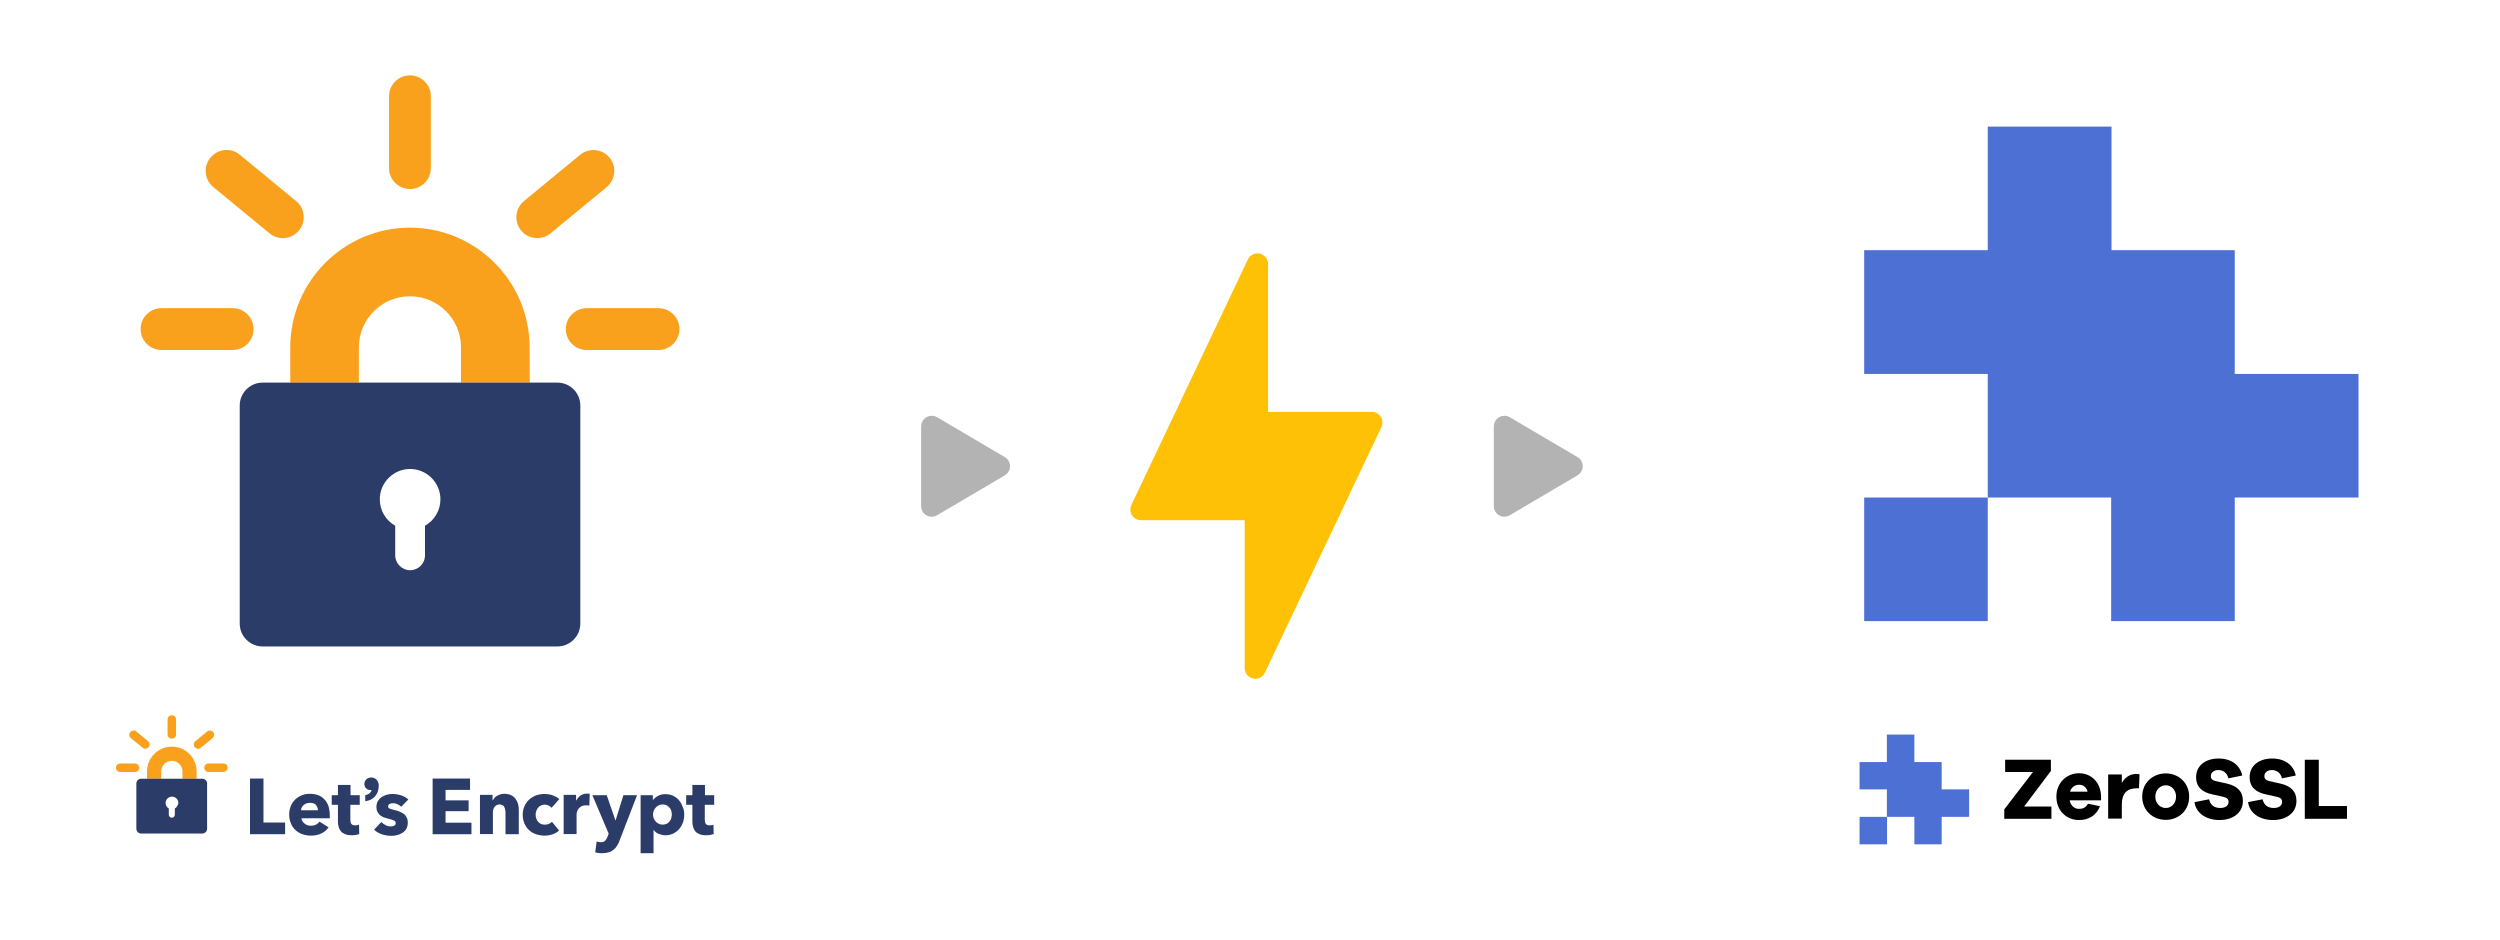 <?xml version="1.0" encoding="utf-8"?>
<!-- Generator: Adobe Illustrator 24.0.2, SVG Export Plug-In . SVG Version: 6.00 Build 0)  -->
<svg version="1.1" id="Capa_1" xmlns="http://www.w3.org/2000/svg" xmlns:xlink="http://www.w3.org/1999/xlink" x="0px" y="0px"
	 viewBox="0 0 1410 530.1" style="enable-background:new 0 0 1410 530.1;" xml:space="preserve">
<style type="text/css">
	.st0{display:none;}
	.st1{display:inline;fill:#DFEBF7;}
	.st2{display:inline;fill:#FFA100;}
	.st3{display:inline;fill:#94BEE0;}
	.st4{display:inline;fill:#B1D3EF;}
	.st5{display:none;fill:#E6EDED;}
	.st6{fill:#4D70D5;}
	.st7{fill:#F9A11D;}
	.st8{fill:#2C3C69;}
	.st9{fill:#FFC106;}
	.st10{opacity:0.299;fill-rule:evenodd;clip-rule:evenodd;enable-background:new    ;}
	.st11{clip-path:url(#SVGID_2_);}
	.st12{clip-path:url(#SVGID_4_);}
	.st13{clip-path:url(#SVGID_4_);fill:#4D70D5;}
</style>
<g class="st0">
	<path class="st1" d="M1058.3-1920.4c3.1-2,4.9-5.5,4.9-9.2v-17.5h-46.7v17.5c0,3.7,1.8,7.1,4.9,9.2l15.4,10.2v4.2l-15.4,10.2
		c-3.1,2-4.9,5.5-4.9,9.2v17.5h46.7v-17.5c0-3.7-1.8-7.1-4.9-9.2l-15.4-10.2v-4.2L1058.3-1920.4z"/>
	<path class="st2" d="M1055.8-1924.2c1.8-1.2,2.8-3.1,2.8-5.3l0,0c0-2-1.4-3.8-3.4-4.3l-23.5-5.9c-5.4-1.3-10.6,2.7-10.6,8.3v1.9
		c0,2.1,1.1,4.1,2.8,5.3l14.3,10.5v24.7c0,5.7-5.9,9.4-11,7l0,0c-2.8-1.3-6.1,0.6-6.1,3.7c0,0,0,0,0,0.1v9.2h37.4v-17.5
		c0,0,0,0,0-0.1c0-3-2.9-5.2-5.9-4.7l-3.2,0.6c-4.2,0.7-8-2.5-8-6.8v-16.2L1055.8-1924.2z"/>
	<rect x="1008.6" y="-1869.1" class="st3" width="62.3" height="6.2"/>
	<path class="st4" d="M1077.3-1864.4h-4.7v-6.2h-65.4v6.2h-4.7c-0.9,0-1.6,0.7-1.6,1.6s0.7,1.6,1.6,1.6h4.7h1.6h62.3h1.6h4.7
		c0.9,0,1.6-0.7,1.6-1.6S1078-1864.4,1077.3-1864.4z M1010.3-1867.5h59.2v3.1h-59.2V-1867.5L1010.3-1867.5z"/>
	<rect x="1008.6" y="-1953.2" class="st3" width="62.3" height="6.2"/>
	<path class="st4" d="M1077.3-1954.8h-4.7h-1.6h-62.3h-1.6h-4.7c-0.9,0-1.6,0.7-1.6,1.6s0.7,1.6,1.6,1.6h4.7v6.2h65.4v-6.2h4.7
		c0.9,0,1.6-0.7,1.6-1.6S1078-1954.8,1077.3-1954.8z M1069.5-1948.5h-59.2v-3.1h59.2V-1948.5z"/>
	<path class="st3" d="M1032-1917.4c-0.3,0-0.6-0.1-0.9-0.3l-7.2-4.8c-1.8-1.2-2.8-3.1-2.8-5.3v-3.5c0-0.9,0.7-1.6,1.6-1.6
		c0.9,0,1.6,0.7,1.6,1.6v3.5c0,1.1,0.5,2.1,1.4,2.7l7.2,4.8c0.7,0.5,0.9,1.4,0.4,2.2C1033-1917.6,1032.5-1917.4,1032-1917.4z"/>
	<path class="st3" d="M1057-1883.1c-0.9,0-1.6-0.7-1.6-1.6v-3.5c0-1.1-0.5-2.1-1.4-2.7l-7.2-4.8c-0.7-0.5-0.9-1.4-0.4-2.2
		c0.5-0.7,1.4-0.9,2.2-0.4l7.2,4.8c1.8,1.2,2.8,3.1,2.8,5.3v3.5C1058.5-1883.8,1057.9-1883.1,1057-1883.1z"/>
</g>
<circle class="st5" cx="261.7" cy="-577.6" r="100"/>
<g>
	<rect x="1051.4" y="280.6" class="st6" width="69.7" height="69.7"/>
	<polygon class="st6" points="1260.4,210.9 1260.4,141.1 1190.9,141.1 1190.9,71.4 1121.1,71.4 1121.1,141.1 1051.4,141.1 
		1051.4,210.9 1121.1,210.9 1121.1,280.6 1190.7,280.6 1190.7,350.3 1260.4,350.3 1260.4,280.6 1330.2,280.6 1330.2,210.9 	"/>
</g>
<title>Layer 1</title>
<g>
	<g id="svg_16">
		<path id="svg_17" class="st7" d="M298.8,215.8H260v-19.9c0-15.9-12.9-28.8-28.8-28.8s-28.8,12.9-28.8,28.8v19.9h-38.7v-19.9
			c0-37.2,30.3-67.5,67.5-67.5s67.5,30.3,67.5,67.5L298.8,215.8L298.8,215.8z"/>
	</g>
	<path id="svg_18" class="st8" d="M314.4,215.8H148.1c-7.1,0-12.9,5.8-12.9,12.9v123c0,7.1,5.8,12.9,12.9,12.9h166.3
		c7.1,0,12.9-5.8,12.9-12.9v-123C327.3,221.6,321.5,215.8,314.4,215.8z M239.7,296.5v16.7c0,4.7-3.8,8.4-8.4,8.4s-8.4-3.8-8.4-8.4
		v-16.7c-5.2-2.9-8.7-8.5-8.7-14.9c0-9.4,7.7-17.1,17.1-17.1c9.4,0,17.1,7.7,17.1,17.1C248.4,288,244.9,293.6,239.7,296.5z"/>
	<path id="svg_19" class="st7" d="M131.3,197.4H91.1c-6.5,0-11.8-5.3-11.8-11.8c0-6.5,5.3-11.8,11.8-11.8h40.1
		c6.5,0,11.8,5.3,11.8,11.8C143,192.1,137.8,197.4,131.3,197.4z"/>
	<path id="svg_20" class="st7" d="M159.5,134.3c-2.6,0-5.3-0.9-7.5-2.7l-31.7-26.1c-5-4.1-5.8-11.6-1.6-16.6
		c4.1-5,11.6-5.8,16.6-1.6l31.7,26.1c5,4.1,5.8,11.6,1.6,16.6C166.3,132.8,162.9,134.3,159.5,134.3z"/>
	<path id="svg_21" class="st7" d="M231.2,106.6c-6.5,0-11.8-5.3-11.8-11.8V54.3c0-6.5,5.3-11.8,11.8-11.8c6.5,0,11.8,5.3,11.8,11.8
		v40.4C243,101.3,237.8,106.6,231.2,106.6z"/>
	<g id="svg_22">
		<g id="svg_23">
			<path id="svg_24" class="st7" d="M303,134.3c-3.4,0-6.8-1.5-9.1-4.3c-4.1-5-3.4-12.4,1.6-16.6l31.7-26.1c5-4.1,12.4-3.4,16.6,1.6
				c4.1,5,3.4,12.4-1.6,16.6l-31.7,26.1C308.3,133.4,305.6,134.3,303,134.3z"/>
		</g>
	</g>
	<path id="svg_25" class="st7" d="M371.4,197.4h-40.5c-6.5,0-11.8-5.3-11.8-11.8c0-6.5,5.3-11.8,11.8-11.8h40.5
		c6.5,0,11.8,5.3,11.8,11.8C383.2,192.1,377.9,197.4,371.4,197.4z"/>
</g>
<g>
	<path class="st9" d="M715.2,232.3h58.5c3.3,0,6,2.7,6,6c0,0.9-0.2,1.8-0.6,2.6l-65.7,138.5c-1.4,3-5,4.3-8,2.8
		c-2.1-1-3.4-3.1-3.4-5.4v-83.4h-58.5c-3.3,0-6-2.7-6-6c0-0.9,0.2-1.8,0.6-2.6l65.7-138.5c1.4-3,5-4.3,8-2.8c2.1,1,3.4,3.1,3.4,5.4
		V232.3z"/>
</g>
<path class="st10" d="M889.7,268.1l-38.2,22.5c-2.9,1.7-6.5,0.7-8.2-2.1c-0.5-0.9-0.8-2-0.8-3v-45c0-3.3,2.7-6,6-6
	c1.1,0,2.1,0.3,3,0.8l38.2,22.5c2.9,1.7,3.8,5.4,2.1,8.2C891.3,266.9,890.5,267.6,889.7,268.1L889.7,268.1z"/>
<path class="st10" d="M566.7,268.1l-38.2,22.5c-2.9,1.7-6.5,0.7-8.2-2.1c-0.5-0.9-0.8-2-0.8-3v-45c0-3.3,2.7-6,6-6
	c1.1,0,2.1,0.3,3,0.8l38.2,22.5c2.9,1.7,3.8,5.4,2.1,8.2C568.3,266.9,567.5,267.6,566.7,268.1L566.7,268.1z"/>
<g>
	<title>Layer 1</title>
	<g id="svg_1">
		<g id="svg_2">
			<g id="svg_3">
				<path id="svg_4" class="st8" d="M141,470.5v-31.4h7.6v24.8h12.2v6.6L141,470.5L141,470.5z"/>
				<path id="svg_5" class="st8" d="M186,459.8c0,0.3,0,0.6,0,0.9s0,0.6,0,0.8h-16c0.1,0.6,0.2,1.2,0.6,1.7c0.3,0.5,0.7,0.9,1.2,1.3
					c0.5,0.4,1,0.7,1.6,0.9c0.6,0.2,1.2,0.3,1.9,0.3c1.2,0,2.1-0.2,2.9-0.6c0.8-0.4,1.4-1,2-1.7l5.1,3.2c-1,1.5-2.4,2.7-4.1,3.5
					c-1.7,0.8-3.7,1.2-5.9,1.2c-1.7,0-3.2-0.3-4.7-0.8c-1.5-0.5-2.8-1.3-3.9-2.3c-1.1-1-2-2.2-2.6-3.7c-0.6-1.4-1-3.1-1-5
					c0-1.8,0.3-3.4,0.9-4.9c0.6-1.5,1.5-2.7,2.5-3.7c1.1-1,2.3-1.8,3.8-2.4c1.4-0.6,3-0.8,4.7-0.8c1.6,0,3.1,0.3,4.5,0.8
					s2.5,1.3,3.5,2.4c1,1,1.7,2.3,2.3,3.8C185.7,456.2,186,457.9,186,459.8z M179.3,457c0-1.2-0.4-2.1-1.1-3
					c-0.7-0.8-1.8-1.2-3.3-1.2c-0.7,0-1.4,0.1-2,0.3c-0.6,0.2-1.1,0.5-1.6,0.9c-0.4,0.4-0.8,0.8-1.1,1.4c-0.3,0.5-0.4,1.1-0.4,1.6
					H179.3z"/>
				<path id="svg_6" class="st8" d="M197.6,453.9v8.5c0,1,0.2,1.8,0.6,2.3c0.4,0.5,1.1,0.8,2.2,0.8c0.4,0,0.7,0,1.1-0.1
					c0.4-0.1,0.7-0.1,1-0.3l0.1,5.3c-0.5,0.2-1.1,0.3-1.9,0.5c-0.8,0.1-1.5,0.2-2.3,0.2c-1.5,0-2.7-0.2-3.7-0.6
					c-1-0.4-1.8-0.9-2.4-1.6c-0.6-0.7-1-1.5-1.3-2.5c-0.3-1-0.4-2-0.4-3.2v-9.3h-3.5v-5.4h3.5v-5.8h7.1v5.8h5.2v5.4H197.6z"/>
				<path id="svg_7" class="st8" d="M226.3,455c-0.6-0.6-1.3-1-2.1-1.4c-0.8-0.4-1.6-0.6-2.5-0.6c-0.7,0-1.3,0.1-1.9,0.4
					c-0.6,0.3-0.9,0.7-0.9,1.4c0,0.6,0.3,1.1,1,1.3s1.7,0.6,3.1,0.9c0.8,0.2,1.7,0.4,2.5,0.8c0.8,0.3,1.6,0.8,2.3,1.3
					c0.7,0.5,1.2,1.2,1.6,2c0.4,0.8,0.6,1.7,0.6,2.8c0,1.4-0.3,2.6-0.8,3.5c-0.6,1-1.3,1.7-2.2,2.3s-1.9,1-3,1.3
					c-1.1,0.3-2.2,0.4-3.4,0.4c-1.8,0-3.6-0.3-5.3-0.9c-1.7-0.6-3.2-1.4-4.3-2.6l4.1-4.3c0.6,0.7,1.4,1.3,2.4,1.8
					c0.9,0.5,2,0.7,3,0.7c0.6,0,1.2-0.1,1.8-0.4c0.6-0.3,0.9-0.8,0.9-1.5c0-0.7-0.4-1.2-1.1-1.5c-0.7-0.3-1.8-0.7-3.3-1
					c-0.8-0.2-1.5-0.4-2.3-0.7c-0.8-0.3-1.5-0.7-2.1-1.2c-0.6-0.5-1.1-1.1-1.5-1.9c-0.4-0.7-0.6-1.6-0.6-2.7c0-1.3,0.3-2.5,0.8-3.4
					c0.6-0.9,1.3-1.7,2.2-2.3c0.9-0.6,1.9-1,2.9-1.3c1.1-0.3,2.2-0.4,3.2-0.4c1.7,0,3.3,0.3,4.9,0.8c1.6,0.5,2.9,1.3,4,2.3
					L226.3,455z"/>
				<path id="svg_8" class="st8" d="M244,470.5v-31.4h21.1v6.4h-13.8v5.9h13v6.1h-13v6.5h14.6v6.5H244z"/>
				<path id="svg_9" class="st8" d="M285.1,470.5v-12.1c0-0.6-0.1-1.2-0.2-1.8c-0.1-0.6-0.3-1.1-0.5-1.5c-0.2-0.4-0.6-0.8-1-1
					c-0.4-0.2-1-0.4-1.6-0.4c-0.7,0-1.2,0.1-1.7,0.4c-0.5,0.3-0.9,0.6-1.2,1c-0.3,0.4-0.6,1-0.7,1.5c-0.2,0.6-0.2,1.2-0.2,1.8v12
					h-7.3v-22.1h7.1v3.1h0.1c0.3-0.5,0.6-0.9,1-1.4c0.4-0.5,0.9-0.9,1.5-1.2c0.6-0.3,1.2-0.6,1.9-0.8c0.7-0.2,1.4-0.3,2.2-0.3
					c1.5,0,2.7,0.3,3.8,0.8c1,0.5,1.9,1.2,2.5,2.1c0.6,0.8,1.1,1.8,1.4,2.9c0.3,1.1,0.4,2.2,0.4,3.3v13.7L285.1,470.5L285.1,470.5z"
					/>
				<path id="svg_10" class="st8" d="M311.1,455.6c-0.4-0.5-1-1-1.7-1.3c-0.7-0.3-1.4-0.5-2.2-0.5c-0.8,0-1.5,0.2-2.1,0.5
					s-1.2,0.7-1.6,1.2c-0.4,0.5-0.8,1.1-1,1.8c-0.3,0.7-0.4,1.4-0.4,2.2c0,0.8,0.1,1.5,0.4,2.2c0.2,0.7,0.6,1.3,1,1.8
					c0.5,0.5,1,0.9,1.6,1.2c0.6,0.3,1.4,0.4,2.2,0.4c0.7,0,1.5-0.1,2.2-0.4c0.7-0.3,1.3-0.7,1.8-1.2l4,4.9c-0.9,0.9-2.1,1.6-3.5,2.1
					c-1.4,0.5-3,0.8-4.6,0.8c-1.7,0-3.4-0.3-4.9-0.8c-1.5-0.5-2.8-1.3-3.9-2.3c-1.1-1-2-2.3-2.6-3.7c-0.6-1.4-1-3.1-1-4.9
					c0-1.8,0.3-3.4,1-4.9c0.6-1.4,1.5-2.7,2.6-3.7c1.1-1,2.4-1.8,3.9-2.4c1.5-0.5,3.1-0.8,4.8-0.8c0.8,0,1.6,0.1,2.4,0.2
					c0.8,0.1,1.5,0.3,2.3,0.6c0.7,0.3,1.4,0.6,2,0.9s1.1,0.8,1.6,1.2L311.1,455.6z"/>
				<path id="svg_11" class="st8" d="M332.4,454.4c-0.3-0.1-0.6-0.1-1-0.2s-0.6,0-0.9,0c-1,0-1.8,0.2-2.5,0.5
					c-0.7,0.4-1.2,0.8-1.6,1.3c-0.4,0.5-0.7,1-0.9,1.6s-0.3,1.1-0.3,1.5v11.3h-7.3v-22.1h7v3.2h0.1c0.6-1.1,1.4-2.1,2.4-2.8
					c1-0.7,2.2-1.1,3.6-1.1c0.3,0,0.6,0,0.9,0c0.3,0,0.5,0.1,0.7,0.1L332.4,454.4z"/>
				<path id="svg_12" class="st8" d="M349.5,473.9c-0.4,1.2-0.9,2.2-1.5,3.1c-0.5,0.9-1.2,1.7-2,2.3c-0.8,0.6-1.6,1.1-2.7,1.4
					c-1,0.3-2.2,0.5-3.6,0.5c-0.7,0-1.4,0-2.1-0.1c-0.7-0.1-1.4-0.2-1.9-0.4l0.8-6.1c0.4,0.1,0.7,0.2,1.2,0.3
					c0.4,0.1,0.8,0.1,1.2,0.1c1.1,0,1.9-0.3,2.4-0.8c0.5-0.5,0.9-1.2,1.3-2.2l0.7-1.8l-9.2-21.7h8.1l4.9,14.2h0.1l4.4-14.2h7.7
					L349.5,473.9z"/>
				<path id="svg_13" class="st8" d="M385.9,459.4c0,1.5-0.2,3-0.7,4.4c-0.5,1.4-1.2,2.7-2.1,3.7c-0.9,1.1-2,1.9-3.3,2.6
					c-1.3,0.6-2.8,1-4.4,1c-1.4,0-2.6-0.3-3.9-0.8s-2.2-1.3-2.8-2.2h-0.1v13.1h-7.3v-32.7h6.9v2.7h0.1c0.7-0.9,1.6-1.7,2.8-2.3
					c1.2-0.7,2.6-1,4.2-1c1.6,0,3,0.3,4.3,0.9c1.3,0.6,2.4,1.5,3.3,2.5s1.6,2.3,2.1,3.7C385.7,456.4,385.9,457.9,385.9,459.4z
					 M378.9,459.4c0-0.7-0.1-1.4-0.3-2.1c-0.2-0.7-0.5-1.3-1-1.8c-0.4-0.5-1-0.9-1.6-1.3c-0.6-0.3-1.4-0.5-2.3-0.5
					c-0.8,0-1.6,0.2-2.2,0.5c-0.7,0.3-1.2,0.8-1.7,1.3c-0.5,0.5-0.8,1.1-1.1,1.8c-0.3,0.7-0.4,1.4-0.4,2.1c0,0.7,0.1,1.4,0.4,2.1
					c0.3,0.7,0.6,1.3,1.1,1.8c0.5,0.5,1,1,1.7,1.3c0.6,0.3,1.4,0.5,2.2,0.5c0.9,0,1.6-0.2,2.3-0.5s1.2-0.8,1.6-1.3
					c0.4-0.5,0.8-1.1,1-1.8C378.7,460.8,378.9,460.1,378.9,459.4z"/>
				<path id="svg_14" class="st8" d="M397.5,453.9v8.5c0,1,0.2,1.8,0.6,2.3c0.4,0.5,1.1,0.8,2.2,0.8c0.4,0,0.7,0,1.1-0.1
					c0.4-0.1,0.7-0.1,1-0.3l0.1,5.3c-0.5,0.2-1.1,0.3-1.9,0.5c-0.8,0.1-1.5,0.2-2.3,0.2c-1.5,0-2.7-0.2-3.7-0.6
					c-1-0.4-1.8-0.9-2.4-1.6c-0.6-0.7-1-1.5-1.3-2.5c-0.3-1-0.4-2-0.4-3.2v-9.3h-3.5v-5.4h3.5v-5.8h7.1v5.8h5.2v5.4H397.5z"/>
			</g>
		</g>
		<path id="svg_15" class="st8" d="M209.4,438.5c-2.2,0-3.9,1.6-3.9,3.6c0,2.1,1.4,3.5,3.6,3.5c0.2,0,0.4,0,0.5-0.1
			c-0.3,1.6-1.9,2.7-3.3,2.9l-0.3,0v3.4l0.4,0c1.7-0.2,3.4-1,4.7-2.2c1.6-1.6,2.5-3.8,2.5-6.6C213.6,440.5,211.9,438.5,209.4,438.5z
			"/>
	</g>
	<g id="svg_16_1_">
		<path id="svg_17_1_" class="st7" d="M110.9,439.2h-8v-4.1c0-3.3-2.7-6-6-6s-6,2.7-6,6v4.1h-8v-4.1c0-7.7,6.3-14,14-14
			s14,6.3,14,14L110.9,439.2L110.9,439.2z"/>
	</g>
	<path id="svg_18_1_" class="st8" d="M114.1,439.2H79.6c-1.5,0-2.7,1.2-2.7,2.7v25.5c0,1.5,1.2,2.7,2.7,2.7h34.5
		c1.5,0,2.7-1.2,2.7-2.7v-25.5C116.8,440.4,115.6,439.2,114.1,439.2z M98.6,456v3.5c0,1-0.8,1.7-1.7,1.7c-1,0-1.7-0.8-1.7-1.7V456
		c-1.1-0.6-1.8-1.8-1.8-3.1c0-2,1.6-3.6,3.6-3.6c2,0,3.6,1.6,3.6,3.6C100.4,454.2,99.7,455.4,98.6,456z"/>
	<path id="svg_19_1_" class="st7" d="M76.1,435.4h-8.3c-1.4,0-2.4-1.1-2.4-2.4c0-1.4,1.1-2.4,2.4-2.4h8.3c1.4,0,2.4,1.1,2.4,2.4
		C78.6,434.3,77.5,435.4,76.1,435.4z"/>
	<path id="svg_20_1_" class="st7" d="M82,422.3c-0.5,0-1.1-0.2-1.6-0.6l-6.6-5.4c-1-0.9-1.2-2.4-0.3-3.4c0.9-1,2.4-1.2,3.4-0.3
		l6.6,5.4c1,0.9,1.2,2.4,0.3,3.4C83.4,422,82.7,422.3,82,422.3z"/>
	<path id="svg_21_1_" class="st7" d="M96.9,416.6c-1.4,0-2.4-1.1-2.4-2.4v-8.4c0-1.4,1.1-2.4,2.4-2.4c1.4,0,2.4,1.1,2.4,2.4v8.4
		C99.3,415.5,98.2,416.6,96.9,416.6z"/>
	<g id="svg_22_1_">
		<g id="svg_23_1_">
			<path id="svg_24_1_" class="st7" d="M111.8,422.3c-0.7,0-1.4-0.3-1.9-0.9c-0.9-1-0.7-2.6,0.3-3.4l6.6-5.4c1-0.9,2.6-0.7,3.4,0.3
				c0.9,1,0.7,2.6-0.3,3.4l-6.6,5.4C112.9,422.1,112.3,422.3,111.8,422.3z"/>
		</g>
	</g>
	<path id="svg_25_1_" class="st7" d="M126,435.4h-8.4c-1.4,0-2.4-1.1-2.4-2.4c0-1.4,1.1-2.4,2.4-2.4h8.4c1.4,0,2.4,1.1,2.4,2.4
		C128.4,434.3,127.3,435.4,126,435.4z"/>
</g>
<g>
	<g>
		<defs>
			<rect id="SVGID_1_" x="1043.3" y="409" width="284.9" height="72.5"/>
		</defs>
		<clipPath id="SVGID_2_">
			<use xlink:href="#SVGID_1_"  style="overflow:visible;"/>
		</clipPath>
		<polygon class="st11" points="1157,461.8 1130.4,461.8 1130.4,456.5 1146.6,435.4 1130.9,435.4 1130.9,428.5 1156.7,428.5 
			1156.7,434.8 1141.6,454.9 1157,454.9 		"/>
		<g class="st11">
			<defs>
				<rect id="SVGID_3_" x="1043.3" y="409" width="284.9" height="72.5"/>
			</defs>
			<clipPath id="SVGID_4_">
				<use xlink:href="#SVGID_3_"  style="overflow:visible;"/>
			</clipPath>
			<path class="st12" d="M1185,451.4h-17.7c0.6,3,2.6,4.8,5.2,4.8c1.8,0,3.8-0.4,5.1-2.9l6.8,1.4c-2.1,5.3-6.4,7.8-11.9,7.8
				c-7,0-12.7-5.3-12.7-13.2c0-7.8,5.8-13.2,12.8-13.2c6.8,0,12.3,5.1,12.4,13.2V451.4z M1167.5,446.5h9.9c-0.7-2.7-2.6-3.9-4.8-3.9
				C1170.4,442.6,1168.2,444,1167.5,446.5"/>
			<path class="st12" d="M1206.7,436.7l-0.3,7.9h-1.4c-5.4,0-8.3,2.9-8.3,9.3v7.8h-7.7v-24.9h7.7v4.8c1.7-3,4.4-5.1,8.3-5.1
				C1205.6,436.5,1206.1,436.6,1206.7,436.7"/>
			<path class="st12" d="M1234.7,449.3c0,7.9-6,13.1-13.2,13.1c-7.3,0-13.3-5.3-13.3-13.1c0-7.8,6-13.1,13.3-13.1
				C1228.7,436.2,1234.7,441.5,1234.7,449.3 M1227.3,449.3c0-3.9-2.8-6.4-5.8-6.4c-3.1,0-5.9,2.6-5.9,6.4c0,3.9,2.8,6.4,5.9,6.4
				C1224.5,455.8,1227.3,453.2,1227.3,449.3"/>
			<path class="st12" d="M1264.6,437.4l-7.8,1.6c-0.6-3.1-3.1-4.7-5.6-4.7c-2.6,0-4.3,1.5-4.3,3.4c0,1.3,0.6,2.3,2.6,2.8l6.7,1.5
				c5.6,1.3,8.8,4.4,8.8,9.7c0,7.1-6.1,10.8-13.2,10.8c-7.2,0-13.2-3.6-14.1-10.1l8.2-1.6c0.8,3.4,3.1,4.9,6.3,4.9
				c3,0,4.7-1.4,4.7-3.4c0-1.5-0.7-2.4-3-2.9l-6.7-1.5c-4.6-1.1-8.6-3.6-8.6-9.6c0-6.4,5.2-10.5,12.7-10.5
				C1258.3,427.8,1263.4,431.4,1264.6,437.4"/>
			<path class="st12" d="M1294.8,437.4l-7.8,1.6c-0.6-3.1-3.1-4.7-5.6-4.7c-2.6,0-4.3,1.5-4.3,3.4c0,1.3,0.6,2.3,2.6,2.8l6.7,1.5
				c5.6,1.3,8.8,4.4,8.8,9.7c0,7.1-6.1,10.8-13.2,10.8c-7.2,0-13.2-3.6-14.1-10.1l8.2-1.6c0.8,3.4,3.1,4.9,6.3,4.9
				c3,0,4.7-1.4,4.7-3.4c0-1.5-0.7-2.4-3-2.9l-6.7-1.5c-4.6-1.1-8.6-3.6-8.6-9.6c0-6.4,5.2-10.5,12.7-10.5
				C1288.5,427.8,1293.6,431.4,1294.8,437.4"/>
			<polygon class="st12" points="1323.7,461.8 1299.9,461.8 1299.9,428.5 1307.8,428.5 1307.8,454.6 1323.7,454.6 			"/>
			<rect x="1048.8" y="460.7" class="st13" width="15.5" height="15.5"/>
			<polygon class="st13" points="1095.1,445.2 1095.1,429.8 1079.7,429.8 1079.7,414.3 1064.2,414.3 1064.2,429.8 1048.8,429.8 
				1048.8,445.2 1064.2,445.2 1064.2,460.7 1079.7,460.7 1079.7,476.2 1095.1,476.2 1095.1,460.7 1110.6,460.7 1110.6,445.2 			"/>
		</g>
	</g>
</g>
</svg>
